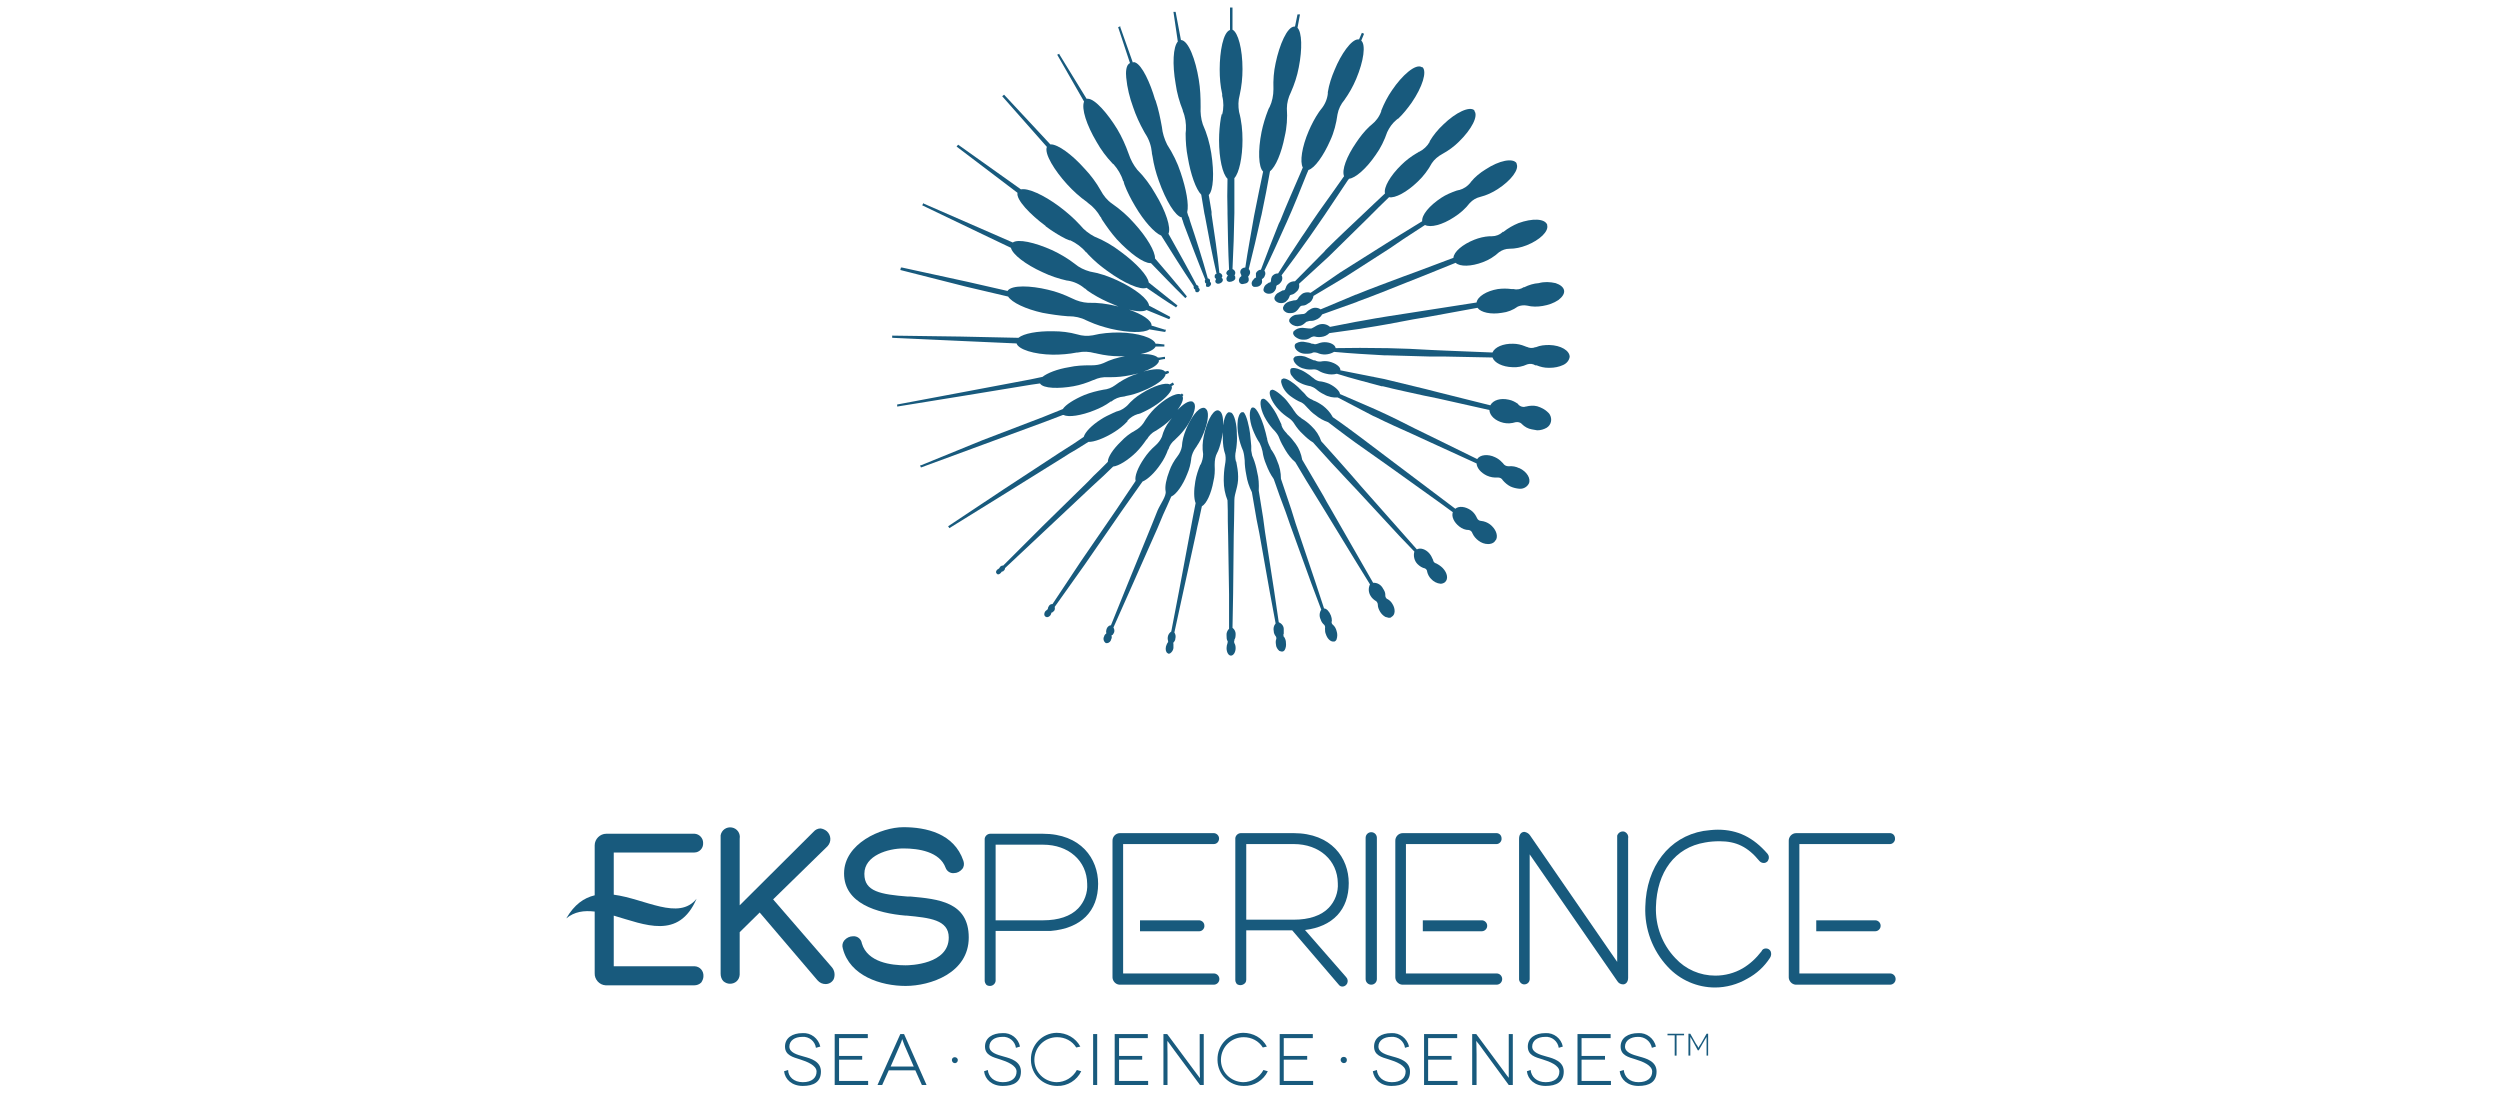 <?xml version="1.0" encoding="UTF-8"?>
<svg id="Layer_1" data-name="Layer 1" xmlns="http://www.w3.org/2000/svg" version="1.1" viewBox="0 0 800 350">
  <defs>
    <style>
      .cls-1 {
        fill: #185a7d;
        stroke-width: 0px;
      }
    </style>
  </defs>
  <path class="cls-1" d="M606.4,268.3c0-.9-.6-1.6-1.5-1.7,0,0,0,0-.1,0h-30c-1.4,0-2.5,1.2-2.4,2.6,0,0,0,0,0,0v43.3c-.1,1.3.9,2.5,2.2,2.6,0,0,.1,0,.2,0h30c1,0,1.8-.8,1.8-1.8s-.8-1.8-1.8-1.8h-29v-41.4h29c.9,0,1.7-.9,1.6-1.8,0,0,0,0,0,0M600.1,298c.9,0,1.7-.8,1.7-1.7,0,0,0,0,0-.1,0-.9-.8-1.7-1.7-1.7h-18.9v3.5h18.9Z"/>
  <path class="cls-1" d="M566.4,306.5c.4-.6.5-1.4.2-2.1-.3-.6-.9-.9-1.5-.9-.6,0-1.2.3-1.4.9-1.7,2.2-3.7,4.1-6.1,5.5-2.6,1.5-5.6,2.3-8.7,2.3-4.9,0-9.5-2-12.8-5.6-4.2-4.4-6.4-10.3-6.2-16.4.3-11.2,6.1-19,15.7-20.6,1.6-.3,3.1-.4,4.7-.4,5.3,0,9,1.8,12.7,6.3.6.7,1.7.9,2.4.3.2-.1.3-.3.4-.5.4-.7.3-1.5-.2-2.1-4.5-5.2-9.5-7.7-15.9-7.7-1.5,0-3.1.2-4.6.4-11,1.9-18.3,11.4-18.6,24.2-.3,7.1,2.3,14.1,7.2,19.3,3.9,4.2,9.4,6.6,15.1,6.6,3.6,0,7.2-1,10.3-2.8,3-1.6,5.5-3.9,7.3-6.7"/>
  <path class="cls-1" d="M521,313v-44.7c.2-1-.4-1.9-1.3-2.2-1-.2-1.9.4-2.2,1.3,0,.3,0,.6,0,.8v39.6l-27.9-40.5c-.4-.6-1.1-1-1.8-1.1-.9,0-1.7.7-1.7,2.2v44.7c-.1.9.6,1.8,1.5,1.9,0,0,.1,0,.2,0,.9,0,1.7-.7,1.7-1.7,0,0,0-.1,0-.2v-39.7l28,40.5c.4.7,1.1,1.1,1.9,1.1.7,0,1.6-.6,1.6-2.1"/>
  <path class="cls-1" d="M480.5,268.3c0-.9-.6-1.6-1.5-1.7,0,0,0,0-.1,0h-30c-1.4,0-2.5,1.2-2.4,2.6,0,0,0,0,0,0v43.3c-.1,1.3.9,2.5,2.2,2.6,0,0,.1,0,.2,0h30c1,0,1.8-.8,1.8-1.8s-.8-1.8-1.8-1.8h-29v-41.4h29c.9,0,1.7-.9,1.6-1.8,0,0,0,0,0,0M474.2,298c.9,0,1.7-.8,1.7-1.7,0,0,0,0,0-.1,0-.9-.8-1.7-1.7-1.7h-18.9v3.5h18.9Z"/>
  <path class="cls-1" d="M440.6,313.3v-45.2c0-1-.8-1.8-1.8-1.8s-1.8.8-1.8,1.8v45.2c0,1,.8,1.8,1.8,1.8s1.8-.8,1.8-1.8"/>
  <path class="cls-1" d="M390.1,268.3c0-.9-.8-1.7-1.7-1.7h-30c-1.4,0-2.5,1.2-2.4,2.6,0,0,0,0,0,0v43.3c-.1,1.3.9,2.5,2.2,2.6,0,0,.1,0,.2,0h30c1,0,1.8-.8,1.8-1.8s-.8-1.8-1.8-1.8h-29v-41.4h29c1,0,1.7-.8,1.7-1.8M383.8,298c.9,0,1.7-.9,1.6-1.8,0,0,0,0,0,0,0-.9-.7-1.6-1.6-1.7h-19v3.5h19Z"/>
  <path class="cls-1" d="M347.9,282.8c.2,2.9-.9,5.8-2.9,7.9-2.4,2.5-6.3,3.8-11.2,3.8h-15.2v-24.2h15.2c8.2,0,14,5.2,14.1,12.5M351.4,282.8c0-8-5.5-16-17.7-16h-16.8c-.9,0-1.7.7-1.8,1.6,0,0,0,.1,0,.2v45.2c0,.5.2.9.5,1.3.3.3.8.4,1.2.4.9,0,1.7-.7,1.8-1.6,0,0,0-.1,0-.2v-15.8h17.6c9.7-.8,15.2-6.3,15.2-15.1"/>
  <path class="cls-1" d="M276.6,279.6c0-5.9,7.7-8.1,12.5-8.1s11.6,1,13.5,6.2c.4,1.1,1.5,1.8,2.6,1.7,1.1,0,2-.5,2.7-1.3.6-.7.7-1.7.4-2.6-3-8.9-12.1-10.8-19.2-10.8s-19,5.2-19,14.8,10.5,12.7,19.7,13.5h.4c7.2.7,13.4,1.3,13.4,7,0,8.6-12.4,8.9-13.8,8.9-4.5,0-12.2-.9-14-7-.2-1.4-1.4-2.4-2.8-2.3-1.1,0-2.1.5-2.8,1.3-.6.7-.8,1.7-.5,2.6,2.2,8.8,12.2,12,20.1,12s20.2-4.1,20.2-15.5-9.8-12.3-18.5-13.1h-1c-8.7-.7-13.9-1.6-13.9-7.2"/>
  <path class="cls-1" d="M266.8,313.3c.5-1.3.3-2.8-.7-3.9l-18.7-21.6,17.4-17c1.3-1.4,1.2-3.5-.2-4.8-.6-.5-1.3-.8-2-.9-.9,0-1.7.4-2.3,1.1l-23.6,23.5v-21.3c.3-1.7-.8-3.3-2.5-3.6-1.7-.3-3.3.8-3.6,2.5,0,.4,0,.7,0,1.1v43.2c0,.9.3,1.8.9,2.4.6.5,1.3.8,2.1.8,1.7,0,3-1.2,3.1-2.9,0-.1,0-.2,0-.3v-13.3l6.4-6.3,18.5,21.7c.7.8,1.6,1.2,2.6,1.2,1.1,0,2.1-.6,2.6-1.6"/>
  <path class="cls-1" d="M196.4,309.2v-16.2c10,2.9,20.8,7.8,26.5-5.4-5.7,7.1-16.5,0-26.5-1.3v-13.5h25.8c1.6,0,2.9-1.4,2.8-3,0,0,0,0,0-.1,0-1.5-1.2-2.8-2.7-2.9,0,0,0,0,0,0h-28.3c-2,0-3.7,1.7-3.7,3.7,0,0,0,0,0,.1v15.9c-3.4.8-6.5,2.9-9.1,7.4,2.6-2.2,5.7-2.6,9.1-2.2v19.7c-.1,2,1.5,3.8,3.5,3.9,0,0,.1,0,.2,0h28.2c.8,0,1.6-.3,2.2-.9.4-.6.7-1.3.7-2,.1-1.7-1.1-3.1-2.8-3.2,0,0,0,0-.1,0h-25.8Z"/>
  <path class="cls-1" d="M428.1,282.6c.2,2.9-.9,5.8-2.9,7.9-2.4,2.5-6.3,3.8-11.2,3.8h-15.2v-24.2h15.2c8.2,0,14,5.2,14.1,12.5M431.6,282.6c0-8-5.5-16-17.7-16h-16.8c-.9,0-1.7.7-1.8,1.6,0,0,0,.1,0,.2v45.2c0,.5.2.9.5,1.3.9.6,2,.4,2.7-.4.2-.3.3-.6.3-1v-15.8h14.7l14.9,17.4c.3.4.7.6,1.2.6.6,0,1.2-.4,1.5-1,.3-.7.2-1.5-.4-2.1l-13.1-15c8.9-1.1,14-6.5,14-15"/>
  <path class="cls-1" d="M261.1,335.3c-.3-2.1-2.2-3.7-4.4-3.5-2.4,0-4.1,1.2-4.1,3.1s2.4,2.6,4.6,3.2,5.5,1.5,5.5,4.8-2.3,4.6-5.8,4.6-5.7-2.1-6-4.7l1.3-.4c0,2.1,1.8,3.9,4.7,3.9s4.4-1.4,4.4-3.4-3.1-3.2-5.3-3.9-4.8-1.3-4.8-4.1,2.4-4.3,5.6-4.3c2.7-.2,5.1,1.7,5.7,4.3l-1.4.4Z"/>
  <path class="cls-1" d="M277.8,345.9v1.3h-10.7v-16.3h10.6v1.3h-9.2v5.7h7.4v1.2h-7.4v6.8h9.3Z"/>
  <path class="cls-1" d="M292.9,342.5h-8.5l-2.1,4.7h-1.5l7.3-16.3h1.2l7.2,16.3h-1.5l-2.1-4.7ZM292.4,341.3l-3-6.9-.7-1.9h0c-.2.7-.4,1.3-.7,1.9l-3,6.9h7.5Z"/>
  <path class="cls-1" d="M304.6,339.2c0-.5.4-.9.9-.9.5,0,.9.3,1,.8,0,0,0,0,0,.1,0,.5-.3.9-.8,1,0,0-.1,0-.2,0-.5,0-.9-.5-.9-1Z"/>
  <path class="cls-1" d="M325.1,335.3c-.3-2.1-2.2-3.7-4.4-3.5-2.4,0-4.1,1.2-4.1,3.1s2.4,2.6,4.6,3.2,5.5,1.5,5.5,4.8-2.3,4.6-5.8,4.6-5.7-2.1-6-4.7l1.2-.4c.2,2.1,1.9,3.9,4.8,3.9s4.4-1.4,4.4-3.4-3.1-3.2-5.3-3.9-4.8-1.3-4.8-4.1,2.4-4.3,5.6-4.3c2.7-.2,5.1,1.7,5.6,4.3l-1.3.4Z"/>
  <path class="cls-1" d="M344.4,335.2c-1.3-2.1-3.6-3.3-6.1-3.3-4,0-7.2,3.1-7.3,7.1s3.1,7.2,7.1,7.3c2.7,0,5.2-1.5,6.5-3.9l1.4.4c-1.4,2.9-4.4,4.8-7.7,4.7-4.6,0-8.3-3.6-8.4-8.2,0,0,0-.1,0-.2-.1-4.6,3.5-8.5,8.2-8.6,3.2,0,6.1,1.6,7.6,4.4l-1.3.3Z"/>
  <path class="cls-1" d="M349.8,347.2v-16.3h1.3v16.3h-1.3Z"/>
  <path class="cls-1" d="M367.4,345.9v1.3h-10.7v-16.3h10.6v1.3h-9.2v5.7h7.4v1.2h-7.4v6.8h9.3Z"/>
  <path class="cls-1" d="M385.2,330.9v16.3h-1.2l-8.3-11.2-2.1-2.9h0c-.1,0,0,1.9,0,4.2v9.9h-1.3v-16.3h1.2l8.3,11.2,2.1,2.8h.1s-.1-1.9-.1-4.1v-9.9h1.3Z"/>
  <path class="cls-1" d="M404.1,335.2c-1.3-2.1-3.6-3.3-6.1-3.3-4,0-7.2,3.1-7.3,7.1s3.1,7.2,7.1,7.3c2.7,0,5.2-1.5,6.5-3.9l1.4.4c-1.4,2.9-4.4,4.8-7.7,4.7-4.6,0-8.3-3.6-8.4-8.2,0,0,0-.1,0-.2-.1-4.6,3.5-8.5,8.2-8.6,3.2,0,6.1,1.6,7.6,4.4l-1.3.3Z"/>
  <path class="cls-1" d="M420.2,345.9v1.3h-10.7v-16.3h10.6v1.3h-9.3v5.7h7.5v1.2h-7.5v6.8h9.4Z"/>
  <path class="cls-1" d="M429,339.2c0-.6.4-1,1-1s1,.4,1,1-.4,1-1,1c-.5,0-1-.5-1-1Z"/>
  <path class="cls-1" d="M449.6,335.3c-.3-2.1-2.2-3.7-4.4-3.5-2.4,0-4.1,1.2-4.1,3.1s2.4,2.6,4.6,3.2,5.5,1.5,5.5,4.8-2.4,4.6-5.9,4.6-5.6-2.1-6-4.7l1.3-.4c.2,2.1,1.9,3.9,4.8,3.9s4.4-1.4,4.4-3.4-3.1-3.2-5.4-3.9-4.7-1.3-4.7-4.1,2.3-4.3,5.5-4.3c2.7-.2,5.1,1.7,5.7,4.3l-1.3.4Z"/>
  <path class="cls-1" d="M466.4,345.9v1.3h-10.7v-16.3h10.6v1.3h-9.3v5.7h7.5v1.2h-7.5v6.8h9.4Z"/>
  <path class="cls-1" d="M484.1,330.9v16.3h-1.3l-8.2-11.2c-.7-1-1.4-2-2.2-2.9h0s.1,1.9.1,4.2v9.9h-1.4v-16.3h1.3l8.3,11.2c1.2,1.7,2.1,2.8,2.1,2.8h0v-14h1.3Z"/>
  <path class="cls-1" d="M498.8,335.3c-.3-2.1-2.2-3.7-4.4-3.5-2.4,0-4.1,1.2-4.1,3.1s2.4,2.6,4.6,3.2,5.5,1.5,5.5,4.8-2.3,4.6-5.8,4.6-5.7-2.1-6-4.7l1.2-.4c.2,2.1,1.9,3.9,4.8,3.9s4.4-1.4,4.4-3.4-3.1-3.2-5.4-3.9-4.7-1.3-4.7-4.1,2.4-4.3,5.6-4.3c2.7-.2,5.1,1.7,5.6,4.3l-1.3.4Z"/>
  <path class="cls-1" d="M515.5,345.9v1.3h-10.7v-16.3h10.6v1.3h-9.3v5.7h7.5v1.2h-7.5v6.8h9.4Z"/>
  <path class="cls-1" d="M528.6,335.3c-.4-2.1-2.3-3.6-4.5-3.5-2.3,0-4.1,1.2-4.1,3.1s2.4,2.6,4.6,3.2,5.5,1.5,5.5,4.8-2.3,4.6-5.8,4.6-5.7-2.1-6-4.7l1.3-.4c.2,2.1,1.8,3.9,4.7,3.9s4.4-1.4,4.4-3.4-3-3.2-5.3-3.9-4.8-1.3-4.8-4.1,2.4-4.3,5.6-4.3c2.7-.2,5.1,1.7,5.7,4.3l-1.3.4Z"/>
  <path class="cls-1" d="M538.9,330.8v.5h-2.4v6.5h-.6v-6.5h-2.3v-.5h5.3Z"/>
  <path class="cls-1" d="M546.6,330.8v7h-.5v-6h0l-.6,1-1.9,3.3h-.3l-1.8-3.3-.6-1h0v6h-.6v-7h.6l1.8,3.2c.3.4.6.8.8,1.3h0c.2-.5.5-.9.8-1.3l1.8-3.2h.5Z"/>
  <path class="cls-1" d="M390.9,36.6h0c0,.3-.1.7-.2,1-.4,2.4-.6,4.9-.6,7.3,0,5.8,1.1,10.8,2.7,12.3-.1,4.1-.1,7.3,0,10.4v.7c.1,5.9.2,12,.5,18-.5.2-.8.6-.9,1.1,0,.3.6.9.6.9h-.1c0,0-.1,0-.1,0h0s-.3.6-.3.6c-.1.3,0,.6.1.9.2.3.6.4.9.4h0c.7,0,1.8-.5,1.8-1.2,0-.3,0-.7-.3-.9h0c.2-.2.3-.5.3-.8,0-.5-.4-1-.9-1.2.3-6,.5-12,.6-17.9v-11.2c1.5-1.6,2.6-6.6,2.6-12.2,0-3-.3-6.1-1.1-9-.3-1.8-.3-3.6.2-5.4.6-2.7.9-5.5.9-8.3,0-6.4-1.4-11.7-3.2-12.6V2.4h-.8v7.2c-2.2.7-3.3,6.9-3.3,12.6,0,2.7.2,5.3.8,7.9v.6c.5,1.9.5,4,0,5.9h-.2Z"/>
  <path class="cls-1" d="M395.1,204.6c.2-.4.3-.9.3-1.4.1-.9-.3-1.8-1-2.3l.2-10.9.2-18.8c0-1.5.1-3,.1-4.5s.1-4.5.1-6.7,1.3-4.3,1.2-7.5c0-1.6-.3-3.2-.6-4.8h-.1c-.3-1.2-.3-2.3,0-3.5,0-.2,0-.5.1-.7.2-1.5.3-2.9.2-4.4,0-3.5-.8-6.3-1.7-7-.3-.1-.6-.2-.9-.2-.9.3-1.5,2-1.8,4.2.1-2-.2-3.6-.8-4.3-.3-.3-.6-.5-1-.5-1.8.1-3.6,4.3-4.4,8.3-.4,1.9-.5,3.8-.2,5.7,0,1.2-.3,2.3-.8,3.4h-.1c-.7,1.7-1.3,3.5-1.6,5.3-.5,2.9-.5,5.5.1,7l-.9,4.6-.9,4.8-3.6,19.2-2.4,12.5c-.6.4-1,1-1.1,1.7-.1.5,0,1,.1,1.4,0,.2,0,.4-.2.5-.2.4-.4.8-.5,1.2-.2,1,0,1.8.5,2.1s.3.2.8.1c.6-.4,1-1,1.1-1.7,0-.4,0-.9,0-1.3,0-.1-.1-.3,0-.5l.2-.2h0c.2-.3.4-.6.4-1,.2-.7.1-1.4-.3-2l2.7-12.4,4.2-19.2c.3-1.5.6-3,1-4.6l.9-4.2c1.5-.8,3-4.1,3.7-8,.4-1.6.5-3.3.4-5v-.4h0c0-1.3.2-2.6.8-3.7l.3-.6c.6-1.5,1-3.1,1.3-4.7.1-.5.1-.8.2-1.3v1.9c0,1.8.2,3.6.8,5.3.2,1.1.1,2.1-.1,3.2-.3,1.7-.4,3.4-.4,5.1,0,2.2.4,4.3,1.2,6.3.1,2.2.1,4.4.1,6.7s.1,3,.1,4.6l.3,18.8v11c-.6.6-.9,1.4-.8,2.2,0,.6,0,1.2.3,1.7.1.1.1.3,0,.7-.2.5-.3,1.1-.3,1.6,0,1.3.6,2.4,1.4,2.4s1.5-1.1,1.5-2.4c0-.6-.1-1.1-.4-1.6,0-.1-.2-.5,0-.8v-.4Z"/>
  <path class="cls-1" d="M416.1,55.5c-2.1,4.9-4.4,10-6.4,15.1l-.5,1c-1.9,4.8-3.9,9.8-5.7,14.7-.7,0-1.3.5-1.6,1.1,0,.4,0,.8,0,1.2h0c.1,0,.1.2-.1.3h-.2l-.7.8c-.3.4-.5.9-.3,1.4,0,.3.3.5.6.7h.7c.7,0,1.4-.3,1.8-1,.2-.4.2-.9.1-1.3,0,0,0-.2.2-.3.3-.2.6-.5.7-.9.3-.5.3-1.2-.1-1.7,2.3-4.7,4.5-9.6,6.6-14.3l.5-1.1c2.3-5.1,4.4-10.4,6.4-15.4l.6-1.4c2-.6,4.8-4.5,7-9.5,1.2-2.6,1.9-5.4,2.3-8.3.3-1.7,1.1-3.3,2.2-4.6,1.5-2.1,2.8-4.4,3.8-6.8,2.4-5.7,3.1-10.9,1.6-12.2l.9-2.2-.7-.3-.9,2.1h-.3c-2.2,0-5.5,4.8-7.5,9.7-1,2.3-1.8,4.7-2.2,7.2v.5c-.2,1.8-1,3.6-2.2,5h0l-.6.8c-1.3,1.9-2.4,4-3.3,6.1-2.2,5.1-2.9,9.9-1.9,11.7l-.8,1.9Z"/>
  <path class="cls-1" d="M430.1,56.4l-.3.4-3.1,4.4c-3.1,4.3-6.3,8.8-9.3,13.4l-.7,1c-2.6,3.9-5.2,7.9-7.7,11.9h-.2c-.7,0-1.4.4-1.8,1-.2.4-.3.9-.3,1.4h0c0,.2-.1.4-.3.5h-.3l-1,.7c-.5.4-.7,1-.8,1.6,0,.4.2.7.5.9.4.3.8.4,1.3.4.7,0,1.4-.3,1.8-.9.3-.4.5-.9.5-1.4,0-.2.2-.5.4-.5.5-.2.8-.5,1.1-.9.5-.6.6-1.5.2-2.2,2.8-3.7,5.5-7.4,8.1-11.1l1-1.4c3.1-4.4,6.2-9,9.1-13.4l3-4.5.4-.5c2-.2,5.5-3.2,8.5-7.6,1.6-2.2,2.8-4.7,3.7-7.3.7-1.5,1.6-2.8,2.9-3.9h0l.5-.4h.1c1.6-1.5,3-3.3,4.3-5.1,3.5-5.1,5-10,3.5-11.4h-.2c-2-1.3-6.4,2.7-9.5,7.3-1.4,2-2.6,4.3-3.5,6.6v.2c-.6,1.7-1.7,3.2-3.1,4.3l-.7.6c-1.6,1.5-3,3.3-4.2,5.1-3.1,4.5-4.7,8.8-3.9,10.8Z"/>
  <path class="cls-1" d="M358.9,163.6l2.6-3.7,4.1-5.8c1.7-.7,4-2.9,5.8-5.6,1-1.4,1.8-3,2.4-4.7h.1c.3-1.2,1.1-2.3,2.1-3.1h0l.5-.5c1.2-1.1,2.3-2.4,3.2-3.7,2-2.9,3-5.8,2.6-7.1-.1-.4-.4-.7-.7-.9-1.2-.4-3,.8-4.8,2.7,1.3-1.8,2.1-3.5,1.6-4.4l.3-.4-.5-.5-.3.3c-1.7-.7-5.5,1.7-8.4,4.5-1.4,1.4-2.6,3-3.6,4.7-.7,1-1.6,1.8-2.7,2.4-1.7.9-3.2,2.1-4.5,3.5-2.6,2.5-4.2,5-4.2,6.5l-2.8,2.8c-1.2,1.1-2.4,2.3-3.5,3.5l-14.6,14.3-12.6,12.6c-.3-.1-.6.1-.9.3l-.4.6-.6.4c-.4.4-.5.9-.2,1.2s.3.3.5.3h0c.3,0,.6-.2.8-.4l.4-.5h.1c.2,0,.4-.1.5-.3.3-.2.4-.5.4-.8l13-12.2,14.9-14,3.7-3.4,3-2.9c1.8-.2,4.7-2,7.3-4.5,1.3-1.3,2.4-2.7,3.4-4.2h.1c.6-1.1,1.6-2.1,2.7-2.7h.1l.6-.4c1.4-.9,2.8-1.9,4-3.1l.6-.6-.7.9c-1.2,1.5-2,3.2-2.5,5.1-.5,1.1-1.2,2-2.1,2.8-1.4,1.2-2.6,2.6-3.6,4.1-2,2.9-3.1,5.8-2.7,7.2l-3.3,4.9-2.8,4.2-11.4,16.6-9.1,13.7h-.1c-.5,0-.9.3-1.1.7-.2.3-.3.6-.3.9l-.2.2-.6.5c-.5.7-.4,1.4,0,1.7l.5.2c.5,0,.9-.3,1.2-.7l.3-.8h.2l.6-.5c.3-.4.3-.9.2-1.3l9.6-13.5,11.8-17.1Z"/>
  <path class="cls-1" d="M453.9,48.7l-.7.4c-1.7,1-3.4,2.3-4.8,3.7-3.5,3.4-5.7,7.2-5.2,9.1l-3.3,3.1-3.8,3.6c-3.9,3.7-8,7.5-11.9,11.4l-.4.5-9.4,9.5c-.8,0-1.6.2-2.2.8-.4.4-.7.9-.8,1.5h-.1c0,.3-.2.6-.5.6h-.3l-1.3.7c-.7.3-1.2.9-1.4,1.7,0,.4.1.7.4,1,.5.5,1.1.7,1.8.7.6,0,1.3-.2,1.7-.7.5-.4.8-1,1-1.6,0-.1.1-.3.6-.4.6-.1,1.1-.5,1.5-.9.8-.6,1.1-1.6.9-2.6l9.6-8.8.5-.5,11.6-11.4,3.8-3.8,3.3-3.2c1.9.4,5.7-1.6,9.2-5,1.8-1.7,3.3-3.7,4.5-5.9.8-1.2,2-2.2,3.3-2.9,2-1.1,3.8-2.4,5.4-4,4.1-4,6.2-8.2,4.9-9.8v-.2c-1.5-1.4-5.9.6-10,4.6-1.7,1.6-3.1,3.3-4.3,5.3v.2c-.8,1.4-2,2.5-3.4,3.2h-.2Z"/>
  <path class="cls-1" d="M470.5,58.5c-.9,1.1-2.1,1.9-3.5,2.3h-.1l-.8.2c-1.7.6-3.4,1.3-4.9,2.3-3.8,2.5-6.3,5.5-6.1,7.5l-7,4.3-4.5,2.8-13.8,8.7-1.1.7-9.3,6.4c-.9-.3-2-.2-2.8.4-.5.4-1,.9-1.3,1.5h0c-.2.3-.5.5-.9.5h-.3l-1.6.4c-.9.3-1.6.9-1.9,1.8-.1.3,0,.6.1.9.5.7,1.3,1.1,2.2,1,.6,0,1.1-.1,1.6-.4.6-.4,1-.9,1.4-1.5.2-.3.5-.5.9-.5.7,0,1.3-.3,1.8-.7.9-.4,1.6-1.4,1.7-2.4l9.9-5.9.8-.5,13.7-8.8,4.4-3,6.9-4.5c1.8.9,5.5,0,9.3-2.5,1.9-1.2,3.6-2.7,5-4.5.9-1,2.1-1.7,3.4-2,2-.5,3.9-1.4,5.6-2.5,4.3-2.8,6.9-6.3,6-8.1v-.2c-1.2-1.7-5.5-.9-9.9,2-1.8,1.1-3.4,2.4-4.7,4l-.2.3Z"/>
  <path class="cls-1" d="M340.2,146.4c1.3-.9,2.7-1.7,4.1-2.5l4-2.5c1.7.1,5-1.1,8.2-3.1,1.6-1,3-2.1,4.3-3.5v-.2c.9-1,2-1.7,3.3-2.1h.1l.7-.2c1.6-.7,3.1-1.5,4.5-2.4,3.1-2,5.3-4.2,5.6-5.7,0-.2,0-.5-.1-.7h.1l.5-.3.2-.2-.4-.6-1,.6c-1.4-.7-5.2.5-9,2.9-1.7,1-3.3,2.4-4.6,3.9-.9.8-1.9,1.5-3.1,1.8h-.1l-.5.2-.9.4c-1.3.6-2.6,1.2-3.8,2-3,1.9-5.1,4.1-5.5,5.6l-3.1,2.1-4.7,3-17.7,11.6-17.9,11.9.4.6,18.4-11.4,18-11.2Z"/>
  <path class="cls-1" d="M480.8,74.3c-.9.8-2.1,1.3-3.4,1.3h-.8c-1.6.1-3.3.5-4.8,1.1-3.8,1.5-6.6,3.9-6.7,5.8l-10.9,4.1-4.9,1.8c-5,1.9-10.3,3.8-15.4,5.9h-.1l-11.2,4.7c-.9-.6-2-.7-3-.2-.6.3-1.2.7-1.6,1.2h0c-.3.3-.7.5-1.1.5h-.2l-1.7.2c-.9,0-1.8.6-2.3,1.3-.2.3-.2.7-.1,1,.3.5.8.9,1.3,1.1.4.2.9.3,1.3.3l1.1-.2c.7-.3,1.2-.7,1.7-1.2l1-.3c.6,0,1.3,0,1.9-.3.9-.3,1.7-.9,2.2-1.8l10.9-3.9.7-.3c5.2-1.9,10.4-4,15.4-6l4.8-1.9,10.9-4.4c1.4,1.3,5,1.2,8.7-.2,1.9-.7,3.7-1.8,5.2-3.2,1-.7,2.1-1.1,3.3-1.1,1.9,0,3.7-.4,5.5-1.1,4.3-1.7,7.1-4.5,6.6-6.4v-.2c-.8-2-4.8-2.1-9.2-.5-1.7.7-3.3,1.6-4.8,2.8h-.3Z"/>
  <path class="cls-1" d="M334.6,134.9l5.5-2.1h.3c1.5.8,5.6.2,9.8-1.5,1.8-.7,3.6-1.6,5.2-2.8h.2c1.1-.9,2.5-1.5,4-1.6h.1l.7-.2c1.8-.3,3.6-.9,5.3-1.6,4.2-1.7,7.2-3.9,7.3-5.4h.3l.6-.3h.2l-.2-.7h-.3l-.7.2h-.1c-.9-1.1-3.8-.9-6.9,0,2.3-.8,4.1-1.8,4.7-2.8.2-.2.3-.5.2-.8l.6-.2,1.1-.2h.3v-.7h-.3l-1.3.2h-.7c-.9-.8-2.9-1.2-5.5-1.1,2.5-.5,4.3-1.4,4.8-2.4h2.8v-.7h-.3l-1.8-.2h-.7c-.7-1.9-5.5-3.5-11.7-3.6-2.8,0-5.6.2-8.4.9-1.7.3-3.4.2-5-.3-2.5-.7-5.1-1-7.7-1-5-.1-9.4.7-11.1,2.1l-18.5-.4-21.7-.3h-.2v.7l21.9,1,17.9.8c.6,1.9,5.5,3.5,11.6,3.6,2.6,0,5.2-.2,7.7-.7h.3c1.8-.4,3.6-.3,5.4.2h.1l.9.2c2.2.5,4.5.8,6.8.8h1.9c-2.4.4-4.7,1.1-6.9,2.2-1.2.5-2.4.7-3.7.7h-.6c-2.2,0-4.5.1-6.7.6-3.8.6-7,1.9-8.5,3.1l-3.8.8-21.2,4-21.3,4h-.2v.7l21.6-3.5,21.3-3.5,2.8-.4c1,1.7,6.2,1.7,10.7.9,2.2-.4,4.3-1.1,6.4-2h.1c1.4-.7,3-1,4.6-.9h.9c2,0,4-.2,6-.6l2.8-.6-1.8.6c-2,.8-4,1.9-5.7,3.2-1.1.8-2.4,1.3-3.7,1.4-2.1.4-4.1.9-6.1,1.7-3.3,1.4-6,3.1-6.9,4.5l-6.2,2.5-19.6,7.5-19.6,8h-.3l.3.7,20.1-7.4,19.8-7.3Z"/>
  <path class="cls-1" d="M487.8,91.9h-.2c-.9.6-2.1.9-3.2.6h-.7c-1.5-.2-2.9-.2-4.4,0-3.6.6-6.5,2.4-6.8,4.3l-15.4,2.4-5.1.8c-5.2.8-10.6,1.6-15.9,2.6l-2.3.4-8.2,1.6c-.9-.8-2.1-1.1-3.3-.8-.7.2-1.4.6-2,1h-.1c-.3.3-.7.4-1.1.3h-.4l-1.9-.2c-1,0-2,.3-2.7,1-.3.2-.3.5-.3.9.2.5.5.9,1,1.2.6.4,1.3.7,2.1.7h.6c.8,0,1.5-.4,2.1-.8.4-.2.8-.3,1.2-.2.7.2,1.4.2,2.1.1.9-.1,1.8-.5,2.5-1.2l10-1.4,1.1-.2c5.2-.8,10.6-1.8,15.7-2.8l5.3-.9,15.3-2.8c1.1,1.5,4.3,2.2,7.8,1.6,1.8-.2,3.6-.9,5.1-2,.9-.4,2-.5,3-.3,1.6.4,3.3.4,5,.1,1.8-.3,3.5-.9,5-1.9,1.3-1,2-2.1,1.8-3.1s-1.2-1.8-2.7-2.3c-1.8-.4-3.6-.5-5.4,0-1.6.1-3.2.6-4.6,1.3Z"/>
  <path class="cls-1" d="M495.8,110.4h0c-1.5,0-2.9.1-4.3.7h-.2c-.9.4-1.9.3-2.7-.1h-.1l-.5-.2c-1.2-.5-2.5-.8-3.8-.8-3.2-.1-5.9,1.1-6.6,2.8l-14.9-.6-4.5-.2c-4.7-.3-9.6-.5-14.4-.6h-.9c-5.1-.1-10.3-.1-15.5,0-.1-1-1.6-1.9-3.5-1.9h0c-.8,0-1.6.2-2.3.5h-.1c-.4.2-.9.2-1.3,0h-.4c-.6-.3-1.2-.4-1.9-.5-1.1-.3-2.2-.2-3.2.4-.3.2-.4.5-.4.8-.1,1,1.4,2.5,3.4,2.5h.2c.8,0,1.6,0,2.3-.4.4-.1.9,0,1.3.1,1.7.8,3.7.7,5.4-.3,5.3.5,10.7.8,16,1.1h.8l14.2.4h4.8l14.9.3c.6,1.7,3.2,3,6.4,3.1,1.6.1,3.2-.2,4.7-.9.9-.3,1.8-.2,2.6.3h.4c1.2.5,2.5.8,3.8.8h.4c1.5,0,3-.3,4.3-.9,1.1-.5,1.9-1.4,2.1-2.6,0-2-2.8-3.7-6.5-3.8Z"/>
  <path class="cls-1" d="M491.9,130c-1.2-.3-2.4-.2-3.6.1h-.1c-.8.3-1.6,0-2.2-.5h0l-.3-.4c-.9-.6-1.8-1.1-2.9-1.3-2.6-.6-5,.1-5.9,1.8l-16.4-4.1-4.3-1.1-13.2-3.2-1-.2-13.1-2.6c.2-1-1.4-2.3-3.6-2.8-.9-.2-1.8-.2-2.7,0h-.2c-.6,0-1.1-.1-1.6-.4h-.4l-2.1-.9c-1.2-.6-2.6-.7-3.9-.3l-.5.6c-.2,1.1,1.4,2.9,3.5,3.3,1,.3,2,.3,3,.2.5,0,1,.1,1.5.4.8.5,1.6.8,2.5,1,1.1.3,2.3.3,3.4,0,4.7,1.5,9.6,2.7,14.3,4h.4c4.3,1.1,8.8,2,13.2,3l4.4.9,16.5,3.7c.1,1.8,1.9,3.5,4.5,4.1,1.3.3,2.6.2,3.9-.2.7-.1,1.5,0,2,.6.9.9,2,1.5,3.2,1.7l1.7.3c1.1,0,2.1-.3,3-.8,1.5-.9,1.9-2.8,1-4.3-.1-.2-.3-.4-.5-.6-1-1-2.2-1.6-3.5-2Z"/>
  <path class="cls-1" d="M322.6,94.9c1.2,1.9,5.6,4,11,5.2,2.7.5,5.4.9,8.1,1.1h.3c1.9,0,3.9.4,5.6,1.3h0l.9.4c2.2,1,4.5,1.7,6.9,2.3,5.6,1.3,10.7,1.4,12.4.2l4.8.8h.3l.2-.7h-.3l-4.3-1.3c.1-1.7-3.1-3.7-7.2-5.1,2.5.6,4.6.7,5.6.1l7.1,2.9h.2l.3-.6-.2-.2-6.6-3.5c-.2-2-4.3-5.4-10.2-8.1-2.8-1.3-5.7-2.3-8.7-2.8-1.8-.5-3.5-1.3-4.9-2.5-2.2-1.7-4.6-3.1-7.1-4.3-5.8-2.6-11-3.7-12.7-2.5l-28.4-12.4-.2-.2-.4.7,19.8,9.5,8.6,4.1c.5,2.1,4.6,5.3,10.1,7.8,2.5,1.2,5.2,2.1,7.9,2.7h.2c2,.3,3.9,1.2,5.4,2.5h.1l.8.7c2,1.4,4.2,2.6,6.4,3.6l3.5,1.5-.8-.2c-2.9-.7-5.9-1.1-8.9-1-1.8-.1-3.5-.6-5.1-1.4-2.5-1.2-5.1-2.2-7.8-2.8-5.4-1.3-11.6-1.6-12.9.4l-12.7-2.9-21.1-4.6h-.3l-.2.8,21.3,5.4,13.2,3.1Z"/>
  <path class="cls-1" d="M486.1,149.8c-1-.5-2.1-.7-3.2-.6h-.2c-.7,0-1.3-.3-1.7-.9-.1-.1-.2-.3-.3-.3-.6-.7-1.4-1.3-2.3-1.7-2.3-1.1-4.8-.8-5.7.6l-15.9-7.8-3.9-1.9c-3.9-2-7.9-4-11.9-5.8l-1.1-.5-11.1-4.8c-.1-1-1.6-2.4-3.5-3.3-1-.4-2-.7-3.1-.8h-.1c-.7-.2-1.3-.5-1.8-1h0l-.3-.2c-.7-.6-1.4-1.1-2.2-1.6-1.7-1.1-3.5-1.6-4.3-1.4-.3,0-.5.2-.6.5-.1.8,0,1.5.6,2.1.7,1,1.6,1.7,2.7,2.2,1,.5,2.1.8,3.2,1,.6.2,1.2.5,1.7.9.8.7,1.7,1.3,2.6,1.7,1.3.8,2.9,1.1,4.4,1l11.3,5.9.7.3c4,2,8.1,3.8,12.1,5.6l3.9,1.8,16.4,7.5c.1,1.5,1.4,3,3.3,3.9,1.1.5,2.3.7,3.5.6h0c.7,0,1.3.3,1.6.9.7.8,1.5,1.5,2.5,2,.9.4,1.8.6,2.8.7,1.2.1,2.4-.5,3-1.6.8-1.6-.6-3.9-3-5Z"/>
  <path class="cls-1" d="M478.8,172.6c.6-1.4-.2-3.4-2-4.8-.8-.6-1.8-1-2.8-1.1h0c-.6,0-1.2-.4-1.4-1h0l-.2-.4c-.4-.8-1-1.5-1.7-2-1.7-1.2-3.8-1.5-5-.5l-20.3-15.3-4.1-3.1c-4.1-3.1-8.3-6.3-12.5-9.3l-2.3-1.6c-.8-1.5-1.9-2.7-3.2-3.7-1-.7-2-1.3-3.1-1.7l-.3-.2c-.8-.3-1.5-.8-2-1.4h0l-.3-.4-2.3-2.3c-1.4-1.3-3.4-2.7-4.5-2.7h-.1l-.6.3c-.1.3-.2.7-.1,1,.4,1.8,1.5,3.3,3,4.4,1.1.8,2.2,1.5,3.5,2,.7.4,1.2.9,1.7,1.5.8.9,1.7,1.8,2.7,2.5,1.2,1,2.6,1.8,4.1,2.3l2.5,1.9c4.2,3.2,8.5,6.3,12.7,9.2l4.1,2.9,16.9,12.1,3.7,2.7c-.5,1.4.4,3.3,2.1,4.6.9.7,1.9,1.1,3,1.1.6.1,1,.5,1.2,1.1.4.9,1.1,1.7,1.9,2.3.9.7,2,1.1,3.1,1.1.7,0,1.5-.2,2-.7l.6-.8Z"/>
  <path class="cls-1" d="M334.6,72.4c2,1.5,4.2,2.9,6.4,4l1.2.5h.1c0,0,.1,0,.2,0,1.9.9,3.7,2.2,5,3.8h.1l.7.8c1.8,1.9,3.8,3.6,5.9,5.1,5.6,4.1,10.8,6.3,12.7,5.5,3.5,2.4,6.4,4.4,9.2,6.1l.2.2.5-.6-.2-.2-9-7.2c-.3-2.2-4-6.2-8.9-9.8-2.6-2-5.5-3.7-8.5-4.9-1.7-.9-3.3-2.1-4.5-3.6-2-2.2-4.3-4.2-6.7-6-5.1-3.8-10.1-6-12.3-5.5l-20.1-14.3-.5.6,19.5,14.8c-.5,2.2,4.1,7,9,10.6Z"/>
  <path class="cls-1" d="M459.6,180.3h0c-.5-.1-.9-.5-1-1h0c0-.1,0-.2-.1-.3-.3-.7-.6-1.3-1.1-1.9-1.2-1.4-2.9-1.9-4-1.3l-17.7-20-3.2-3.7c-3.2-3.6-6.4-7.3-9.7-10.9-.6-1.8-1.7-3.5-3.1-4.8-1-1-2-1.8-3.2-2.5l-.2-.2c-.8-.5-1.5-1.2-2-2h0l-.3-.4c-.4-.7-1.2-1.7-2.1-2.9s-3.6-3.6-4.7-3.7h-.1l-.5.2c-.2.2-.3.5-.3.8,0,1.2,1,3.4,2.9,5.4,1,1.1,2.2,2,3.4,2.8.7.5,1.3,1.2,1.7,1.9.7,1.1,1.6,2.2,2.6,3.1,1,1,2.1,2,3.3,2.7l.7.8c3.3,3.7,6.7,7.4,10.1,11l3.3,3.5,13.5,14.6,4.8,5c-.4,1.4,0,3,1,4,.7.7,1.5,1.2,2.4,1.4.4.2.7.6.7,1.1.2.8.6,1.6,1.2,2.2.8.9,1.9,1.5,3.1,1.6.5,0,1-.2,1.4-.5,1.1-1,.8-2.9-.7-4.5-.6-.6-1.3-1.1-2.1-1.5Z"/>
  <path class="cls-1" d="M341.4,58.9c2,2.2,4.1,4.1,6.5,5.8l.2.2c1.7,1.2,3.1,2.8,4.1,4.6h.1c.1.4.3.7.5,1,1.4,2.1,2.9,4.2,4.6,6.1,4.2,4.5,8.5,7.6,10.7,7.6h.2c3.4,3.5,7,7.3,10.8,11l.2.2.5-.5-.2-.3c-3.3-4.1-6.8-8.2-10-11.9.1-2.2-2.6-6.8-6.6-11.2-2.1-2.4-4.5-4.5-7.1-6.3-1.6-1.1-2.8-2.6-3.7-4.3-1.4-2.5-3.2-4.9-5.2-7-4.1-4.6-8.5-7.7-10.7-7.7h-.2l-14.8-15.9-.6.5,14.3,16.2c-.9,2.2,2.5,7.6,6.4,11.9Z"/>
  <path class="cls-1" d="M444,191.7h-.1c-.4-.3-.6-.7-.6-1.1v-.3c0-.7-.3-1.3-.7-1.9-.6-1.2-1.8-2-3.2-1.9l-13.7-23.9c-.8-1.3-1.5-2.6-2.2-3.9l-6.8-11.6c-.3-1.8-1-3.6-2.1-5.1-.8-1.1-1.7-2.2-2.7-3.1l-.2-.3c-.7-.7-1.3-1.5-1.6-2.4,0-.2,0-.3-.1-.5-.4-.8-.9-2-1.6-3.3s-2.8-4.5-4-4.8c-.2,0-.4,0-.6.1-.9.6-.4,3.8,1.4,6.7.8,1.3,1.7,2.5,2.8,3.6.6.7,1.1,1.4,1.4,2.3.5,1.3,1.2,2.5,1.9,3.7.9,1.5,1.9,2.8,3.2,3.9,2.3,3.9,4.7,7.9,7.1,11.7l2.4,3.9,10.2,16.7,4.2,6.8c-.6,1.2-.5,2.6.2,3.7.4.7,1.1,1.3,1.8,1.7.3.3.5.7.5,1.1,0,.8.3,1.5.7,2.2.4.7,1,1.3,1.7,1.7l1.1.3c.3,0,.7,0,.9-.3,1.2-.6,1.3-2.5.3-4.1-.4-.7-.9-1.2-1.6-1.6Z"/>
  <path class="cls-1" d="M350.9,45.4c1.4,2.5,3.1,4.8,5.1,6.9l.2.2h.1c1.4,1.6,2.5,3.4,3.1,5.4h.1l.3,1.1c.9,2.4,2.1,4.7,3.4,6.9,2.8,4.8,6.2,8.6,8.4,9.5h0c3.4,5.4,6.8,10.9,10.4,16.2-.1.3,0,.6.1.8l.4.3c-.1,0,0,.2,0,.4s.2.4.4.4h.5c.2-.2.4-.4.5-.6,0-.2,0-.4-.1-.5l-.3-.4v-.4c-.2-.2-.4-.4-.6-.4-3-5.7-6.2-11.4-9-16.4.9-1.9-.8-7.2-4.2-12.8-1.6-2.8-3.5-5.4-5.8-7.7-1.2-1.5-2.1-3.2-2.7-5-1-2.8-2.2-5.5-3.7-8-3-4.9-7.1-9.7-9.4-9.7h-.4l-8.7-14.2v-.2l-.7.3,8.6,15c-.9,2.3.8,7.5,4,12.9Z"/>
  <path class="cls-1" d="M426.5,199.9h0c-.3-.2-.4-.6-.4-.9h0c0,0,.1-.2.1-.3,0-.6-.1-1.2-.3-1.7-.5-1.3-1.4-2.3-2.2-2.3l-2.8-8.5-6.3-18.7c-.5-1.5-.9-3-1.4-4.5l-3.3-9.8c0-2-.4-3.9-1.2-5.7-.5-1.4-1.2-2.7-2.1-3.9v-.2h0c-.5-.9-.9-1.8-1.1-2.8h0c0-.2,0-.3-.1-.5-.2-.9-.5-2.2-1-3.8s-2.1-5.9-3.4-5.9h-.3c-1,.5-1.1,3.8.2,7.1.6,1.5,1.3,3,2.2,4.3.4.8.7,1.7.9,2.6.2,1.5.6,2.9,1.2,4.3.6,1.6,1.4,3.2,2.4,4.6,1.2,3.5,2.5,7.1,3.8,10.5l1.5,4.3,6.7,18.5,3.2,8.5c-.6.9-.7,2.1-.2,3.1.2.7.6,1.3,1.2,1.8.2.3.3.7.2,1,0,.7,0,1.4.3,2,.4,1.3,1.4,2.3,2.3,2.3h.4c.3-.1.6-.4.7-.7.3-.9.3-1.8,0-2.7-.2-.8-.6-1.5-1.2-2Z"/>
  <path class="cls-1" d="M360.4,24.9c.3,3.2,1.1,6.4,2.2,9.4.9,2.7,2.1,5.3,3.5,7.8l.4.7c1.2,1.8,1.9,3.9,2.1,6v.2c.1.4.1.7.2,1,.4,2.7,1.1,5.3,2,7.8,2.3,6.5,5.3,11.4,7.4,11.8v.3c0,.2.1.3.2.5l.4,1.3c2.2,5.8,4.5,11.9,6.9,17.8-.2.2-.2.5-.1.8,0,.2.2.3.3.4h.1c0,.1-.1.3-.1.5,0,.2,0,.5.3.6h.6c.4-.2.9-.7.7-1.2s-.2-.3-.3-.4v-.6c-.1-.3-.4-.5-.7-.5-1.7-6.2-3.7-12.4-5.7-18.4l-.3-1.1c-.2-.3-.3-.7-.4-1l-.2-.7c.6-2.4-.3-7.4-2.1-12.7-1-3.1-2.5-6.1-4.3-8.9-.9-1.8-1.5-3.7-1.7-5.7-.5-2.8-1.1-5.7-2-8.4l-.2-.4c-1.5-5.2-4.1-10.9-6.3-11.8-.2-.1-.5-.2-.8,0l-4-11.3v-.3l-.7.3,3.8,11.5c-1.3.5-1.4,2.9-1.2,4.8Z"/>
  <path class="cls-1" d="M410.9,203.8h-.1c-.1-.3-.1-.5-.1-.8h0c0,0,0-.1.1-.2,0-.5,0-1,0-1.5,0-1-.7-1.8-1.6-2.2l-1.5-10.2-2.9-18.7-.6-4.5c-.5-2.9-.9-5.8-1.4-8.7.1-2,0-4-.5-5.9-.3-1.6-.7-3.1-1.3-4.6h0c-.1-.2-.2-.5-.3-.7l-.3-1.6v-1.5c-.1-.9-.2-2.4-.4-4.1s-1.1-6-2.1-6.7h-.5c-.8.2-1.2,1.8-1.3,2.5-.2,1.7-.1,3.4.2,5,.3,1.7.8,3.3,1.5,4.9.3,1,.4,2,.5,3,0,1.5.2,3.1.5,4.6.3,2,.9,3.8,1.8,5.6l1.5,8.7.9,4.5,3.3,18.6,1.9,10.2c-.6.7-.8,1.6-.6,2.5,0,.6.3,1.2.7,1.7.1.2.2.5.1.8-.2.5-.2,1.1-.1,1.7,0,.8.5,1.6,1.1,2.1l.7.2h.2c.3,0,.6-.2.8-.5.4-.7.5-1.5.4-2.3,0-.7-.2-1.3-.6-1.9Z"/>
  <path class="cls-1" d="M379.9,151.7c.7-1.6,1.1-3.2,1.3-4.9v-.2c.2-1.2.7-2.3,1.4-3.3.2-.2.3-.4.4-.6.9-1.3,1.6-2.7,2.2-4.2,1.3-3.2,1.7-6.1,1-7.3-.2-.3-.5-.6-.9-.7h-.2c-1.9,0-4.2,3.5-5.6,7-.7,1.7-1.2,3.5-1.3,5.4-.2,1.1-.7,2.2-1.4,3.1-1.1,1.4-2,3-2.6,4.7-1,2.6-1.5,5-1.2,6.5s-1.7,4.1-2.6,6.2l-1.8,4.5-7.6,18.6-5.5,13.6c-.7,0-1.2.6-1.4,1.2-.1.4-.2.8-.1,1.2.1.1,0,.2-.1.3-.3.2-.5.5-.6.9-.4.7-.1,1.7.6,2.1h.3c.7,0,1.3-.6,1.4-1.3.2-.3.2-.7.1-1h0c0-.1,0-.2.1-.3h.2c.2-.3.4-.5.5-.8.2-.5.1-1.1-.2-1.6l6-13.5,8.1-18.3,1.8-4.3c.9-1.9,1.7-3.8,2.6-5.8,1.6-.7,3.7-3.6,5.1-7.2Z"/>
  <path class="cls-1" d="M396.9,86.9c-.1.4.2.8.3,1.1h0q.1,0,0,.2v.2c-.3.2-.5.4-.6.7-.2.4-.2.8,0,1.2.1.3.4.5.7.6h.4l.9-.2c.5-.1.9-.5,1-1,0-.4,0-.8-.2-1.1,0,0-.1,0,.1-.2.2-.2.4-.6.5-.9.1-.5,0-1-.4-1.4,1.4-5.5,2.7-11.2,3.9-16.6l.2-.8c1-4.7,1.9-9.4,2.7-13.9,1.8-1.4,3.7-5.9,4.7-11.1.7-2.9.9-6,.7-9,0-1.8.5-3.6,1.3-5.2,1.1-2.5,2-5.2,2.5-7.9,1.2-6,1-11.3-.4-12.7l.8-4.3h-.8l-.8,3.9h-.2c-2.3,0-4.8,5.9-6,11.7-.6,2.7-.8,5.4-.7,8.2v.2c0,1.9-.4,3.9-1.2,5.6h0c-.2.3-.4.7-.5,1-.9,2.3-1.6,4.6-2.1,7-1.2,6-1,11.3.5,12.7-.9,4.2-1.8,8.7-2.7,13.2l-.2,1c-.9,5.4-2,10.9-2.8,16.5-.8,0-1.5.5-1.6,1.3Z"/>
  <path class="cls-1" d="M376.2,26.8c.4,2.9,1.2,5.8,2.3,8.5v.2c.8,1.9,1.1,4,1,6.1h0c0,.4-.1.7-.1,1.1,0,2.6.2,5.2.7,7.7.9,5.4,2.6,10.2,4.3,11.9l1,6,.2.9c1.1,6.1,2.3,12.3,3.7,18.4-.4,0-.7.5-.6,1,0,0,0,0,0,0,0,.3.2.5.4.6h0c0,.2,0,.4-.2.6,0,.3,0,.5.2.7.2.2.4.3.6.3h.2c.6,0,1.5-.6,1.4-1.3,0-.3-.2-.5-.4-.6.2-.2.3-.5.2-.8-.1-.4-.5-.7-.9-.8-.6-6.3-1.6-12.6-2.5-18.7v-.8l-.9-5.4c1.5-1.5,1.8-7,.8-13.4-.5-3.2-1.4-6.3-2.7-9.2-.6-1.8-.8-3.7-.7-5.6,0-2.9-.1-5.9-.6-8.8-1-6.2-3.3-12.5-5.7-12.6l-1.7-9h-.7l1.4,9.5c-1.5,1.7-1.8,7.2-.7,13.5Z"/>
</svg>